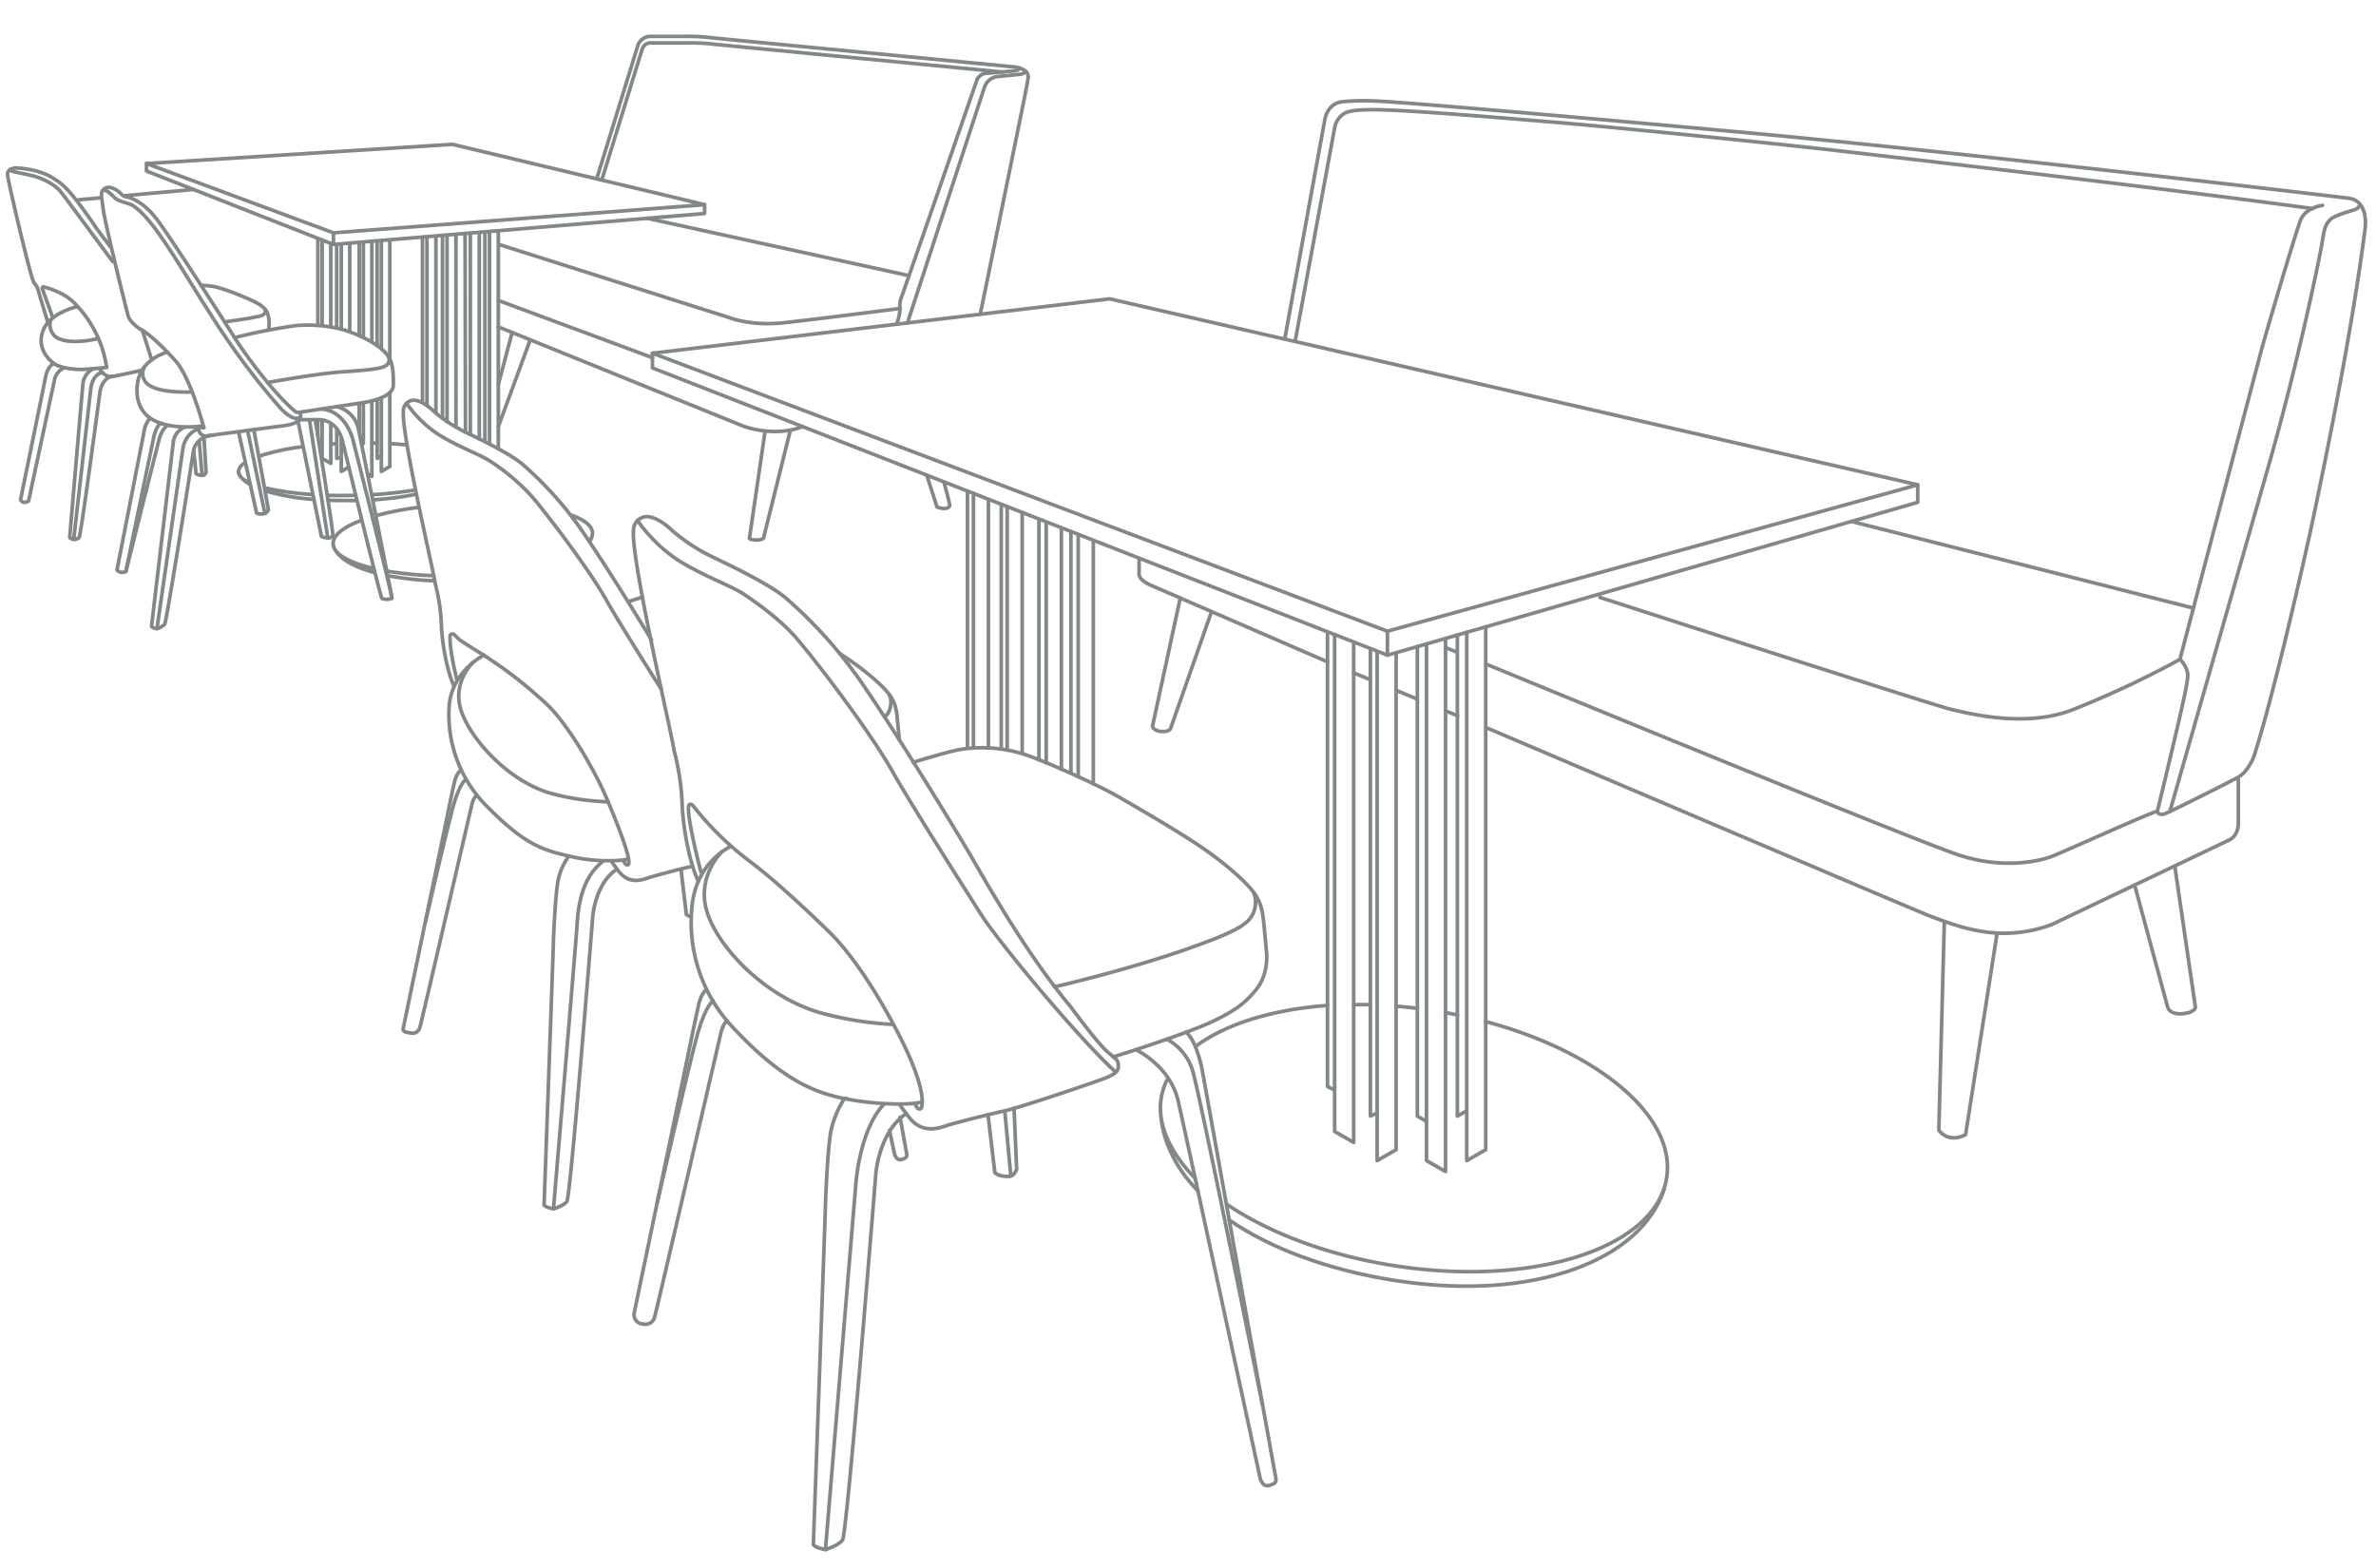 <svg width="653" height="431" fill="none" xmlns="http://www.w3.org/2000/svg"><path d="M34.203 53.786l19-1.704m-31.672 2.836l6.07-.541m136.391-5.222l11.3-36.625a3.67 3.67 0 011.344-1.838 3.652 3.652 0 012.166-.688h9.13a56.374 56.374 0 017.58.37c3.56.381 83.25 8.02 83.25 8.02s4.17.45 3.8 3.006c-.37 2.556-.41 2.626-13.15 64.95" stroke="#828789" stroke-linecap="round" stroke-linejoin="round"/><path d="M246.41 89.077c.561-1.364.879-2.816.94-4.29a6.242 6.242 0 01.46-3.248c.33-.801 20.59-59.297 20.59-59.297a3.007 3.007 0 012.8-2.105c3.23-.26 7.5-.662 7.5-.662s1.48-.08 1.43-.791" stroke="#828789" stroke-linecap="round" stroke-linejoin="round"/><path d="M249.41 88.706l21.12-64.65a4.324 4.324 0 013.51-3.007l6.17-.611a3.333 3.333 0 001.81-.762M137.109 67.188l63.28 20.096s5.84 2.426 15.06 1.423c9.22-1.002 31.95-3.929 31.95-3.929m-110.458-2.206l42.37 15.737m-42.37-8.469l67.36 27.293s8.27 3.208 16.28.14" stroke="#828789" stroke-linecap="round" stroke-linejoin="round"/><path d="M210.261 118.605l-4.3 29.399s.5.501 2.15.421c1.65-.081 1.74-.582 1.74-.582l7.27-29.238m37.609 12.069l2.79 8.68c.642.24 1.317.382 2 .421.291.019.581-.04.84-.17a1.54 1.54 0 00.65-.562c.16-.26-1.59-6.555-1.59-6.555M145.613 93.717l-8.66 23.554m3.8-25.888l-3.8 14.333m112.469-30.042l-71.59-15.676m-12.441-10.502l11.13-36.084a2.423 2.423 0 012.5-1.604h9.85a54.895 54.895 0 017.59.371c3.55.371 79.3 7.648 79.3 7.648m-173.3 116.128c3.771-.213 7.529-.618 11.26-1.213m-23.28 1.414c2.21.06 4.5.07 6.81 0h.53m-24.769-2.015a81.559 81.559 0 0012.52 1.764m-18.551-8.448a2.892 2.892 0 00-1.45 2.245c0 1.003 1 2.005 2.76 2.857m14.881-9.774a64.682 64.682 0 00-11.57 2.466m20.818-3.298l-1.21.07m12.451-.24h-1.47m9.678.51c-1.36-.14-2.79-.25-4.26-.34m-38.878 11.204c-1.74-1.002-2.81-2.074-3.11-3.237m20.222 7.318a61.483 61.483 0 01-12.8-2.285m24.897 2.627h-.83c-2.34 0-4.61 0-6.77-.07m23.621-1.584a87.368 87.368 0 01-11 1.423m1.012 4.21a86.106 86.106 0 0110.95-2.084m-12.653 16.667c-6.79-1.644-10.92-4.11-10.72-6.946.16-2.185 2.86-4.27 7.32-6.014m20.021 15.036a96.985 96.985 0 01-12.11-1.173m50.371-15.397c3.72 1.344 5.82 3.078 5.67 5.122a3.544 3.544 0 01-.6 1.654m-59.44 8.912c-6.45-1.774-10.52-4.43-11.2-7.617m27.82 9.92a85.377 85.377 0 01-12.23-1.303m55.569-11.033a5.994 5.994 0 01-.46 1.162M40.262 44.954l51.39 19.044 102-7.738-69.31-16.588-84.08 5.282z" stroke="#828789" stroke-linecap="round" stroke-linejoin="round"/><path d="M40.262 44.955v2.065l51.39 20.167 102-8.5V56.25m-102 7.738v3.007m25.688 44.484V65.262m2.461-.232v48.362m3.058 2.447V64.721m2.453-.171v52.833m3.95 2.034V64.148m2.468-.08v56.552m2.801 1.404V63.719m2.422-.141v59.759m-20.844-12.939V65.344m5.5 49.623V64.9m6.321 53.877l-.11-54.396m5.45 56.61V63.988m-44.739 25.27V66.055m2.38 50.717v10.594l-2.38-1.363V115.77m2.379-48.774V89.89m2.883.61V67.006m2 61.42l-2 1.153v-9.081m2.328-53.693V91.11m3.739 1.286v-25.8m0 55.326v-10.785m2.33-.379v20.167l-.85-.492m.851-64.128v27.413m2.61 2.165V66.084m2.33 41.816v20.338l-2.33 1.343v-20.237m2.332-43.289V98.39M87.36 89.187V65.723m0 54.116v-4.069m5.171-26.06V67.188m1.259 58.424l-1.24.391v-8.23m6.18-25.488v-25.69m0 51.909v-7.367m4.911-16.146V66.305" stroke="#828789" stroke-linecap="round" stroke-linejoin="round"/><path d="M104.802 125.352l-1.13.651v-16.228" stroke="#828789" stroke-linecap="round" stroke-linejoin="round"/><path d="M25.74 101.346a5.006 5.006 0 00-2 1.633 4.943 4.943 0 00-.94 2.446c-.32 3.158-3.64 42.268-3.64 42.268s.06.381 1.2.572a2 2 0 001.4-.552c.49-.621 5.73-40.093 5.73-40.093s.6-4.099 3.77-4.189" stroke="#828789" stroke-miterlimit="10" stroke-linecap="round"/><path d="M20.262 148.264l4.69-41.426s.26-3.759 3.17-4.49" stroke="#828789" stroke-miterlimit="10" stroke-linecap="round"/><path d="M14.762 99.893s-1.67.661-2.27 3.869c-.6 3.207-6.84 33.557-6.84 33.557s.48 1.374 2.2.411l7.2-33.648c.17-.625.474-1.207.89-1.704a4.775 4.775 0 011.49-1.192m-4.25-12.481s-2.39-7.778-2.65-8.78a4.302 4.302 0 00-1.16-2.145c-.89-1.103-7-27.283-7.28-29.589-.28-2.305 2.86-2.004 2.86-2.004s5.8.26 9.58 2.746c2.17 1.423 4 2.005 12 13.842l3.74 5.012" stroke="#828789" stroke-linecap="round" stroke-linejoin="round"/><path d="M21.062 84.324s-5.63 1.223-8.32 4.862c0 0-4.32 5.612 2 10.704 0 0 2.15 1.674 7.85 1.664 0 0 3.78-.21 6.74-.581" stroke="#828789" stroke-linecap="round" stroke-linejoin="round"/><path d="M14.531 87.383l-2.87-7.918s-.21-.732.44-.581c.28.07 5.18 1.273 8.08 4.16a31.479 31.479 0 019.13 17.931" stroke="#828789" stroke-miterlimit="10" stroke-linecap="round"/><path d="M73.832 90.71c.06-.601.15-1.653.14-2.004-.1-3.007-1.11-3.87-2.37-4.832-1.26-.962-8.45-4.069-12.33-5.011a28.208 28.208 0 00-3.67-.441m-28.161 22.924s1.19 2.526 3.48 2.125c1.91-.331 5.35-1.093 8.11-1.704M13.913 87.904a4.37 4.37 0 001.38 4.661c1.93 1.474 6.21 1.754 11.75.481" stroke="#828789" stroke-linecap="round" stroke-linejoin="round"/><path d="M61.793 88.476c3.47-.501 7-1.003 7.69-1.203 1.64-.36 3.8-.401 3.36-2.185m-7.261 33.686l4.95 22.282a3.36 3.36 0 002.46 0s.76-.581.76-.942c0-.171-1.91-10.715-4-22.052m-1.709.264l4.7 22.512m-19.481-16.752l.63 6.124a3.746 3.746 0 001.57.471c.69 0 .78-.21 1.17-.781l-.55-9.242m-.55 9.984l-.77-9.111m-23.8-49.653c-6.28-8.47-13.09-17.681-14.16-19.045-2-2.535-5.89-4.009-7.61-4.46-1.72-.451-5.07-1.102-5.07-1.102s-1.28-.241-1.27-.722" stroke="#828789" stroke-linecap="round" stroke-linejoin="round"/><path d="M55.09 117.233a.76.76 0 00.32.27.85.85 0 00.41.1c.42-.05.21.051 0-.741s-3.62-13.241-7.56-17.651c-3.94-4.41-7.82-7.778-9.13-8.41-1.31-.631-3.4-2.475-3.83-3.728-.43-1.253-6.5-26.01-6.92-29.439-.42-3.428-.66-4.13-.37-4.941a2.11 2.11 0 011-1.002c.465-.211.99-.25 1.48-.11a5.768 5.768 0 012.83 1.783c.383.392.88.652 1.42.742.52.08 4.25.832 8.29 6.084 4.04 5.252 21.09 32.014 22.14 33.698 1.05 1.684 9.29 13.612 16 19.235.363.18.767.26 1.17.231a1.68 1.68 0 01.28 1.283 1.648 1.648 0 01-.74 1.082c-1.4 1.193-4.58 1.363-6 1.564l-18.84 2.496a1.857 1.857 0 01-1.27-.121 1.916 1.916 0 01-.92-.882l-.62-1.413.86-.13z" stroke="#828789" stroke-linecap="round" stroke-linejoin="round"/><path d="M46.002 96.783s-6.29 1.564-7.89 7.067c0 0-2.26 7.246 3.16 11.085 1.51 1.003 5.47 3.138 14.38 2.175" stroke="#828789" stroke-linecap="round" stroke-linejoin="round"/><path d="M50.82 117.395a4.994 4.994 0 00-2.18 1.613 5.02 5.02 0 00-1 2.506c-.46 3.719-6 50.658-6 50.658s.18.401 1.5.621a5.062 5.062 0 002.1-1.173c.57-.731 7.9-47.52 7.9-47.52s.4-4.099 5.5-4.49" stroke="#828789" stroke-miterlimit="10" stroke-linecap="round"/><path d="M43.14 172.79l7.14-49.615s.54-4.01 4.21-5.273" stroke="#828789" stroke-miterlimit="10" stroke-linecap="round"/><path d="M82.21 115.36h5.44s5-.311 6.52 6.014c1.24 5.162 10.401 42.729 10.781 43.1a3.851 3.851 0 002.76 0c.28-.291-10.74-43.682-10.74-43.682s-1.8-7.397-8-8.289l-.44-.05" stroke="#828789" stroke-linecap="round" stroke-linejoin="round"/><path d="M92.531 111.76a8.12 8.12 0 013.9 2.225 8.024 8.024 0 012.09 4.009c1.15 5.282 9.16 46.107 9.16 46.107m-66.419-49.163a6.811 6.811 0 00-1.66 3.618c-.48 2.536-7.45 38.088-7.45 38.088.291.351.7.583 1.15.652.445.077.903-.009 1.29-.241l7.73-37.216s.92-3.729 2.25-3.418" stroke="#828789" stroke-linecap="round" stroke-linejoin="round"/><path d="M39.133 90.8l2.56 8.09" stroke="#828789" stroke-miterlimit="10" stroke-linecap="round"/><path d="M46.042 116.951s-1.47.702-2.31 3.789c-.44 1.574-9.13 36.344-9.13 36.344" stroke="#828789" stroke-linecap="round" stroke-linejoin="round"/><path d="M39.722 100.805c-.259.435-.422.92-.48 1.423a3.754 3.754 0 00.82 2.827c.32.391.714.715 1.16.952 3.33 2.155 11.6 1.724 11.6 1.724m20.78-2.597s13.36-2.436 20.37-2.917c7.01-.481 10.72-.832 12-1.674.392-.229.698-.581.87-1.002a2.02 2.02 0 000-1.363" stroke="#828789" stroke-miterlimit="10" stroke-linecap="round"/><path d="M99.151 110.756s8.19-.882 8.92-4.45c0 0 .33-5.012-.89-7.547-2.56-5.243-13.28-8.27-13.28-8.27a39.05 39.05 0 00-12.48-1.002 155.343 155.343 0 00-16.89 3.298m17.821 20.528l16.8-2.545m-17.269 4.9l6.46 31.764a5.099 5.099 0 001.72.431c.27.024.543-.024.79-.14.246-.111.46-.284.62-.501.26-.471-4.84-31.874-4.84-31.874m-1.551.24l5 32.285" stroke="#828789" stroke-linecap="round" stroke-linejoin="round"/><path d="M28.781 52.272c1.71.59 2.49 2.195 3.76 2.766 1.27.571 3.45 1.002 4.25 1.634.8.631 3.06 2.004 7.84 8.94 4.78 6.937 6.77 10.785 14.71 23.054a203.2 203.2 0 0017.33 23.053c2.37 2.757 4.63 3.819 5.77 3.007m515.261 123.327l5.64 38.619c.16 1.063-1.69 1.624-1.69 1.624-5.13 1.323-5.89-1.393-5.89-1.393l-9.09-33.598m-186.43-64.12l-3-1.212m-44.07-85.256l10.92-59.789s.59-4.34 4.58-4.941a61.86 61.86 0 019.44-.21c7.54.28 52 4.119 102.84 8.78 60.5 5.572 163.22 17.74 164.76 17.961 2.1.3 5.14 2.245 4.21 9.021-.93 6.776-3.88 30.5-14.79 81.77 0 0-9.1 41.747-15.46 61.913-.73 2.316-2.42 5.112-4.28 6.235-1.86 1.122-19.8 10.113-20.71 10.324-.91.21-1.76-.181-1.76-.742 0-.561-25 10.765-28.78 12.269-3.78 1.503-14.13 3.718-26.28-.462-11.8-4.009-95.28-38.248-129.51-52.341" stroke="#828789" stroke-linecap="round" stroke-linejoin="round"/><path d="M355.941 93.838l10.88-58.796a5.786 5.786 0 011-2.326 5.525 5.525 0 011.89-1.674c1.78-.872 5.74-.882 7.81-.892 9.43 0 39.74 2.636 50.11 3.479 10.37.841 56.12 5.292 81.37 8.239 25.25 2.946 84.53 9.752 126.6 15.465" stroke="#828789" stroke-linecap="round" stroke-linejoin="round"/><path d="M638.302 56.44s-4.57.54-6 4.009c-1.43 3.468-9.72 31.814-10.61 35.081-.89 3.268-22.56 85.639-22.56 85.639s2.43 2.425 2.11 5.011c-.32 2.586-.5 4.421-8.32 36.786M648.3 56.813a2.45 2.45 0 01-1.3.871c-.94.291-5.5 1.594-6.5 2.607-1 1.012-1.63 1.834-2.2 5.713-.57 3.879-6.46 32.656-14.72 61.663l-27.24 95.401m-156.61-58.857s92.58 29.939 96.68 30.821c4.1.882 20.13 5.253 33.33 0a264.25 264.25 0 0029.36-13.782m-234.249.673l-48.54-21.049s-3.36-1.384-3.25-3.108v-3.909m58.97 31.073l4.56 1.894m12.94 5.332l-5.82-2.406m16.87 6.976l-3.3-1.353" stroke="#828789" stroke-linecap="round" stroke-linejoin="round"/><path d="M615.162 214.307v11.627s.29 3.598-2.51 4.951l-48.71 23.204a37.169 37.169 0 01-13.2 2.426c-8 0-15.43-2.867-20.65-4.862-4-1.533-119.82-50.888-119.82-50.888l-1.78-.742" stroke="#828789" stroke-linecap="round" stroke-linejoin="round"/><path d="M534.362 253.307l-1.51 57.313s2.41 3.788 7.35 1.273l8.67-55.439M324.38 164.342l-7.65 35.342s.3 1.193 2.36 1.373c2.06.18 2.59-.722 2.59-.722l11.14-31.813m269.992-1.384l-94-23.816m-329.5-42.189l202 78.954v-6.586l-202-76.417v4.049z" stroke="#828789" stroke-linecap="round" stroke-linejoin="round"/><path d="M381.293 173.491l145.76-40.233v4.811l-145.76 42.017" stroke="#828789" stroke-linecap="round" stroke-linejoin="round"/><path d="M527.053 133.259L304.962 82.141l-125.65 14.944m217.95 181.231c1.11.201 2.21.421 3.31.642m-16.861-2.405c1.907.16 3.843.361 5.81.601m-17.501-1.013h4.56m-47.67 11.244c8.22-6.014 20.94-9.933 35.93-11.026m-36.391 47.483c-6.61-6.766-10.47-14.644-9.34-21.901a18.772 18.772 0 011.56-5.011m87.654-16.137c30.95 8.269 52.36 26.06 49.73 42.93-3 19.354-36.581 30.16-74.941 24.156-18.26-2.867-34.31-9.021-45.8-16.769m-8.102-3.781c-6.67-6.896-10.3-15.035-10.3-23.364" stroke="#828789" stroke-linecap="round" stroke-linejoin="round"/><path d="M457.4 326.707c-6.21 19.666-35.82 31.232-74.18 25.219-18.21-2.857-34.24-8.851-45.4-16.619m34.211-158.486v137.188l-5.23-3.007V174.816m16.899 5.001v136.186l-5.22 3.007V179.186m18.801-3.368v146.19l-5.23-3.007v-141.84m16.271-4.86v143.703l-5.22 3.007V173.814M366.62 299.545l-1.78-.922V173.994" stroke="#828789" stroke-linecap="round" stroke-linejoin="round"/><path d="M378.533 305.889l-1.9.882V178.584m15.408 129.629l-2.51-1.443V177.721m13.58 127.598l-2.58 1.454V174.586m-133 30.949v-69.912m4.121 1.766v68.158m5.141.612v-66.915m4.137 2.014v65.893m6.601 2.507v-66.043m4.172 1.461v66.334m4.629 2.076v-66.414m4.141 1.694v66.664m-34.582-9.892v-70.393m9.289 70.763v-67.156m10.351 70.084v-65.813m8.789 69.29v-66.204" stroke="#828789" stroke-linecap="round" stroke-linejoin="round"/><path d="M190.321 238.103c-3.17.661-9.92 2.495-11.61 3.007-1.69.511-5.59 2.385-8.7-1.664l-1.82-2.446m-43.388-48.471c-1.47-2.736-3.23-10.223-3.49-16.708a52.64 52.64 0 00-1.71-11.437c-.22-2.405-9.26-40.764-8.75-47.28a3.005 3.005 0 011.87-2.906s2.15-1.343 6.66 3.007a40.301 40.301 0 009 5.793c5.3 2.526 12.81 6.325 15.69 9.021a98.613 98.613 0 0117 19.505c5.45 8.019 13.14 20.358 18 28.376" stroke="#828789" stroke-miterlimit="10" stroke-linecap="round"/><path d="M133.032 180.059s-8.53 4.189-9.56 13.551a35.703 35.703 0 001.968 14.783 35.649 35.649 0 007.832 12.681c11.27 11.557 16.22 12.699 24.6 14.553 5.53 1.233 12.22 1.123 14.78.512" stroke="#828789" stroke-miterlimit="10" stroke-linecap="round"/><path d="M125.59 186.934s-1.93-7.568-1.91-11.417c0 0-.1-.872.15-1.062.72-.562 1.19.12 1.88.852 2 2.155 11.06 5.793 24.34 18.042 5.5 5.061 12.92 17.29 16.69 26.11 5.82 13.662 6.22 17.04 6.09 17.872-.08.541-.76.511-1.06 0l-.37-.642" stroke="#828789" stroke-miterlimit="10" stroke-linecap="round"/><path d="M129.861 182.205s-5.37 5.152-3.3 12.539c2.07 7.387 12.19 19.405 24.29 23.154a66.919 66.919 0 0016.35 2.486m63.58-40.767c1.46.942 2.77 1.834 3.89 2.636 3.32 2.376 7.81 6.014 9.78 8.731 1.22 1.663 1.81 3.067 2.13 6.244.3 3.007.52 5.322.59 6.114m-74.519-37.958l3.89-1.273" stroke="#828789" stroke-miterlimit="10" stroke-linecap="round"/><path d="M243.141 197.148a5.312 5.312 0 001.49-2.516 5.678 5.678 0 00-.17-3.618m-132.758-80.166a33.239 33.239 0 008.71 8.519c5.66 3.539 11.49 5.513 14.32 7.418a57.295 57.295 0 0111.53 9.772c5.19 6.145 16 20.528 20.52 28.607 2.51 4.53 9.87 16.257 14.95 24.276m-50.693 29.187c-.86.461-1.34 2.435-1.34 2.435s-14 60.481-14.3 61.323a2.134 2.134 0 01-.36.761 2.005 2.005 0 01-1.4.832c-.278.041-.561.02-.83-.06-1.71-.23-2.11-.521-2-1.183.11-.661 11.57-55.709 12.42-59.949 1.09-5.352 1.69-7.908 1.69-7.908s.5-2.225 1.57-3.007" stroke="#828789" stroke-miterlimit="10" stroke-linecap="round"/><path d="M127.98 214.318s-1.53.812-3.3 6.856c-1.6 5.483-7.7 32.015-7.7 32.015m127.461 57.492c.88 4.099 1.42 6.575 1.42 6.575s.5 1.925 2 1.413c1.5-.511 1.51-.801 1.21-2.225-.06-.28-.7-3.839-1.71-9.382m-60.201-68.078l1.48 12.369c.239.198.505.36.79.481m-33.439-16.027a16.89 16.89 0 00-2.77 7.166c-.56 3.759-1.06 13.03-1.12 15.867-.06 2.837-2.57 72.358-2.57 72.358s.31.682 2.62 1.062c0 0 2.64-.771 3.64-2.004s7.12-78.432 7.12-78.432.67-8.871 6.46-12.79" stroke="#828789" stroke-miterlimit="10" stroke-linecap="round"/><path d="M152.109 332.271s6.17-72.929 6.46-77.731c.29-4.801 1.07-13.03 7-17.681m26.362 5.323c-1.88-3.488-4.13-13.03-4.46-21.309a66.592 66.592 0 00-2.22-14.584c-.28-3.077-11.8-52.011-11.15-60.32a3.817 3.817 0 01.59-2.235 3.843 3.843 0 011.79-1.474s2.74-1.724 8.49 3.769a51.491 51.491 0 0011.56 7.397c6.77 3.218 16.35 8.019 20 11.437a125.202 125.202 0 0121.7 24.887c9.58 14.033 24.53 38.58 28.19 44.804 3.66 6.225 15 26.803 27.71 42.008 0 0 7.3 9.923 10 12.318 2.7 2.396 3.16 2.366 3.23 4.01.07 1.644-1 2.265-3 3.187-2 .922-24.22 8.41-28.25 9.262-4.03.852-13.13 3.177-15.24 3.819-2.11.641-7.13 3.007-11.09-2.125l-2.33-3.108" stroke="#828789" stroke-miterlimit="10" stroke-linecap="round"/><path d="M200.771 232.691s-9.23 4.07-10.54 16.038a42.117 42.117 0 001.919 18.207 42.036 42.036 0 009.461 15.661c14.42 15.406 23.68 18.212 32.51 19.736 7.12 1.233 15.58 1.433 18.85.652" stroke="#828789" stroke-miterlimit="10" stroke-linecap="round"/><path d="M192.64 239.686s-3.34-12.74-3.43-17.14c0 0-.09-1.183.24-1.393.33-.211.71-.161 1.46.862a84.103 84.103 0 0015.08 14.674c8.16 6.064 20.21 17.801 22 19.565 1.79 1.764 8.54 8.56 17.54 25.259 9 16.699 8 21.67 7.78 22.803-.1.681-1 .641-1.35 0l-.48-.822" stroke="#828789" stroke-miterlimit="10" stroke-linecap="round"/><path d="M198.391 234.113s-6.86 6.566-4.22 16.037c2.64 9.472 15.08 23.184 30.51 27.995a91.917 91.917 0 0020.79 3.428m60.421 8.911c1.82-.451 20.86-6.606 27.45-9.763s9-5.232 11.86-8.69c3.65-4.451 2.87-10.394 2.87-10.394s-.33-3.719-.79-8.31c-.41-4.009-1.16-5.843-2.72-8.018-2.51-3.428-8.25-8.109-12.48-11.136-5.72-4.09-15.48-9.863-24.8-15.235-6.42-3.689-22.13-10.645-26.82-11.928a38.478 38.478 0 00-16.62-1.002c-3.54.631-12.85 3.518-12.85 3.518" stroke="#828789" stroke-miterlimit="10" stroke-linecap="round"/><path d="M289.801 271.242s23.13-5.253 41.26-12.159c0 0 8.21-2.856 11.14-5.302a7.244 7.244 0 002.593-3.817 7.266 7.266 0 00-.233-4.612M175.23 143.092a42.154 42.154 0 0011.1 10.865c7.21 4.52 14.66 7.016 18.26 9.462 5.23 3.538 10.69 7.708 14.71 12.469 6.62 7.838 20.42 26.181 26.17 36.485 4.25 7.607 19.36 31.442 24.15 38.96 4.79 7.517 26.27 33.417 36.54 42.889m-106.269-13.641c-1.09.591-1.71 3.107-1.71 3.107s-17.89 77.179-18.25 78.242a2.743 2.743 0 01-.45 1.002c-.211.29-.48.532-.79.712a2.584 2.584 0 01-1 .34c-.355.05-.717.022-1.06-.08a2.474 2.474 0 01-1.82-.932c-.219-.28-.382-.6-.48-.942a2.583 2.583 0 01-.05-1.002c.1-.712 14.55-69.702 15.64-75.014 1.39-6.836 2.15-10.094 2.15-10.094s.63-2.846 2-3.809m38.01 29.782a27.774 27.774 0 00-3.79 9.321c-.8 4.821-1.36 16.789-1.44 20.398-.08 3.608-3.32 92.925-3.32 92.925s.4.872 3.36 1.373c0 0 3.39-1.002 4.66-2.616s9.16-100.744 9.16-100.744.86-11.396 8.3-16.428" stroke="#828789" stroke-miterlimit="10" stroke-linecap="round"/><path d="M226.859 425.91l8.3-99.842s.8-15.195 7.8-22.632m-46.978-28.297s-1.94 1.002-4.2 8.74c-2 7.016-11.16 46.658-11.16 46.658m131.531-42.018s9.38 4.32 11.63 14.033c2.25 9.712 22.58 103.891 22.58 103.891s.64 2.456 2.57 1.814c1.93-.641 1.93-1.002 1.55-2.837-.38-1.834-20.06-111.238-20.06-111.238s-1.38-7.748-4.42-10.514" stroke="#828789" stroke-miterlimit="10" stroke-linecap="round"/><path d="M320.672 285.631a14.662 14.662 0 017.18 8.931c1.95 6.565 19.11 91.552 19.11 91.552m-75.431-79.733l1.89 15.957c.62.5 1.37.813 2.16.902 1.46.211 2.25.151 2.76-.23a4.218 4.218 0 001.07-1.654l-.72-16.729m-2.5 1.223l1.58 17.039" stroke="#828789" stroke-miterlimit="10" stroke-linecap="round"/></svg>
